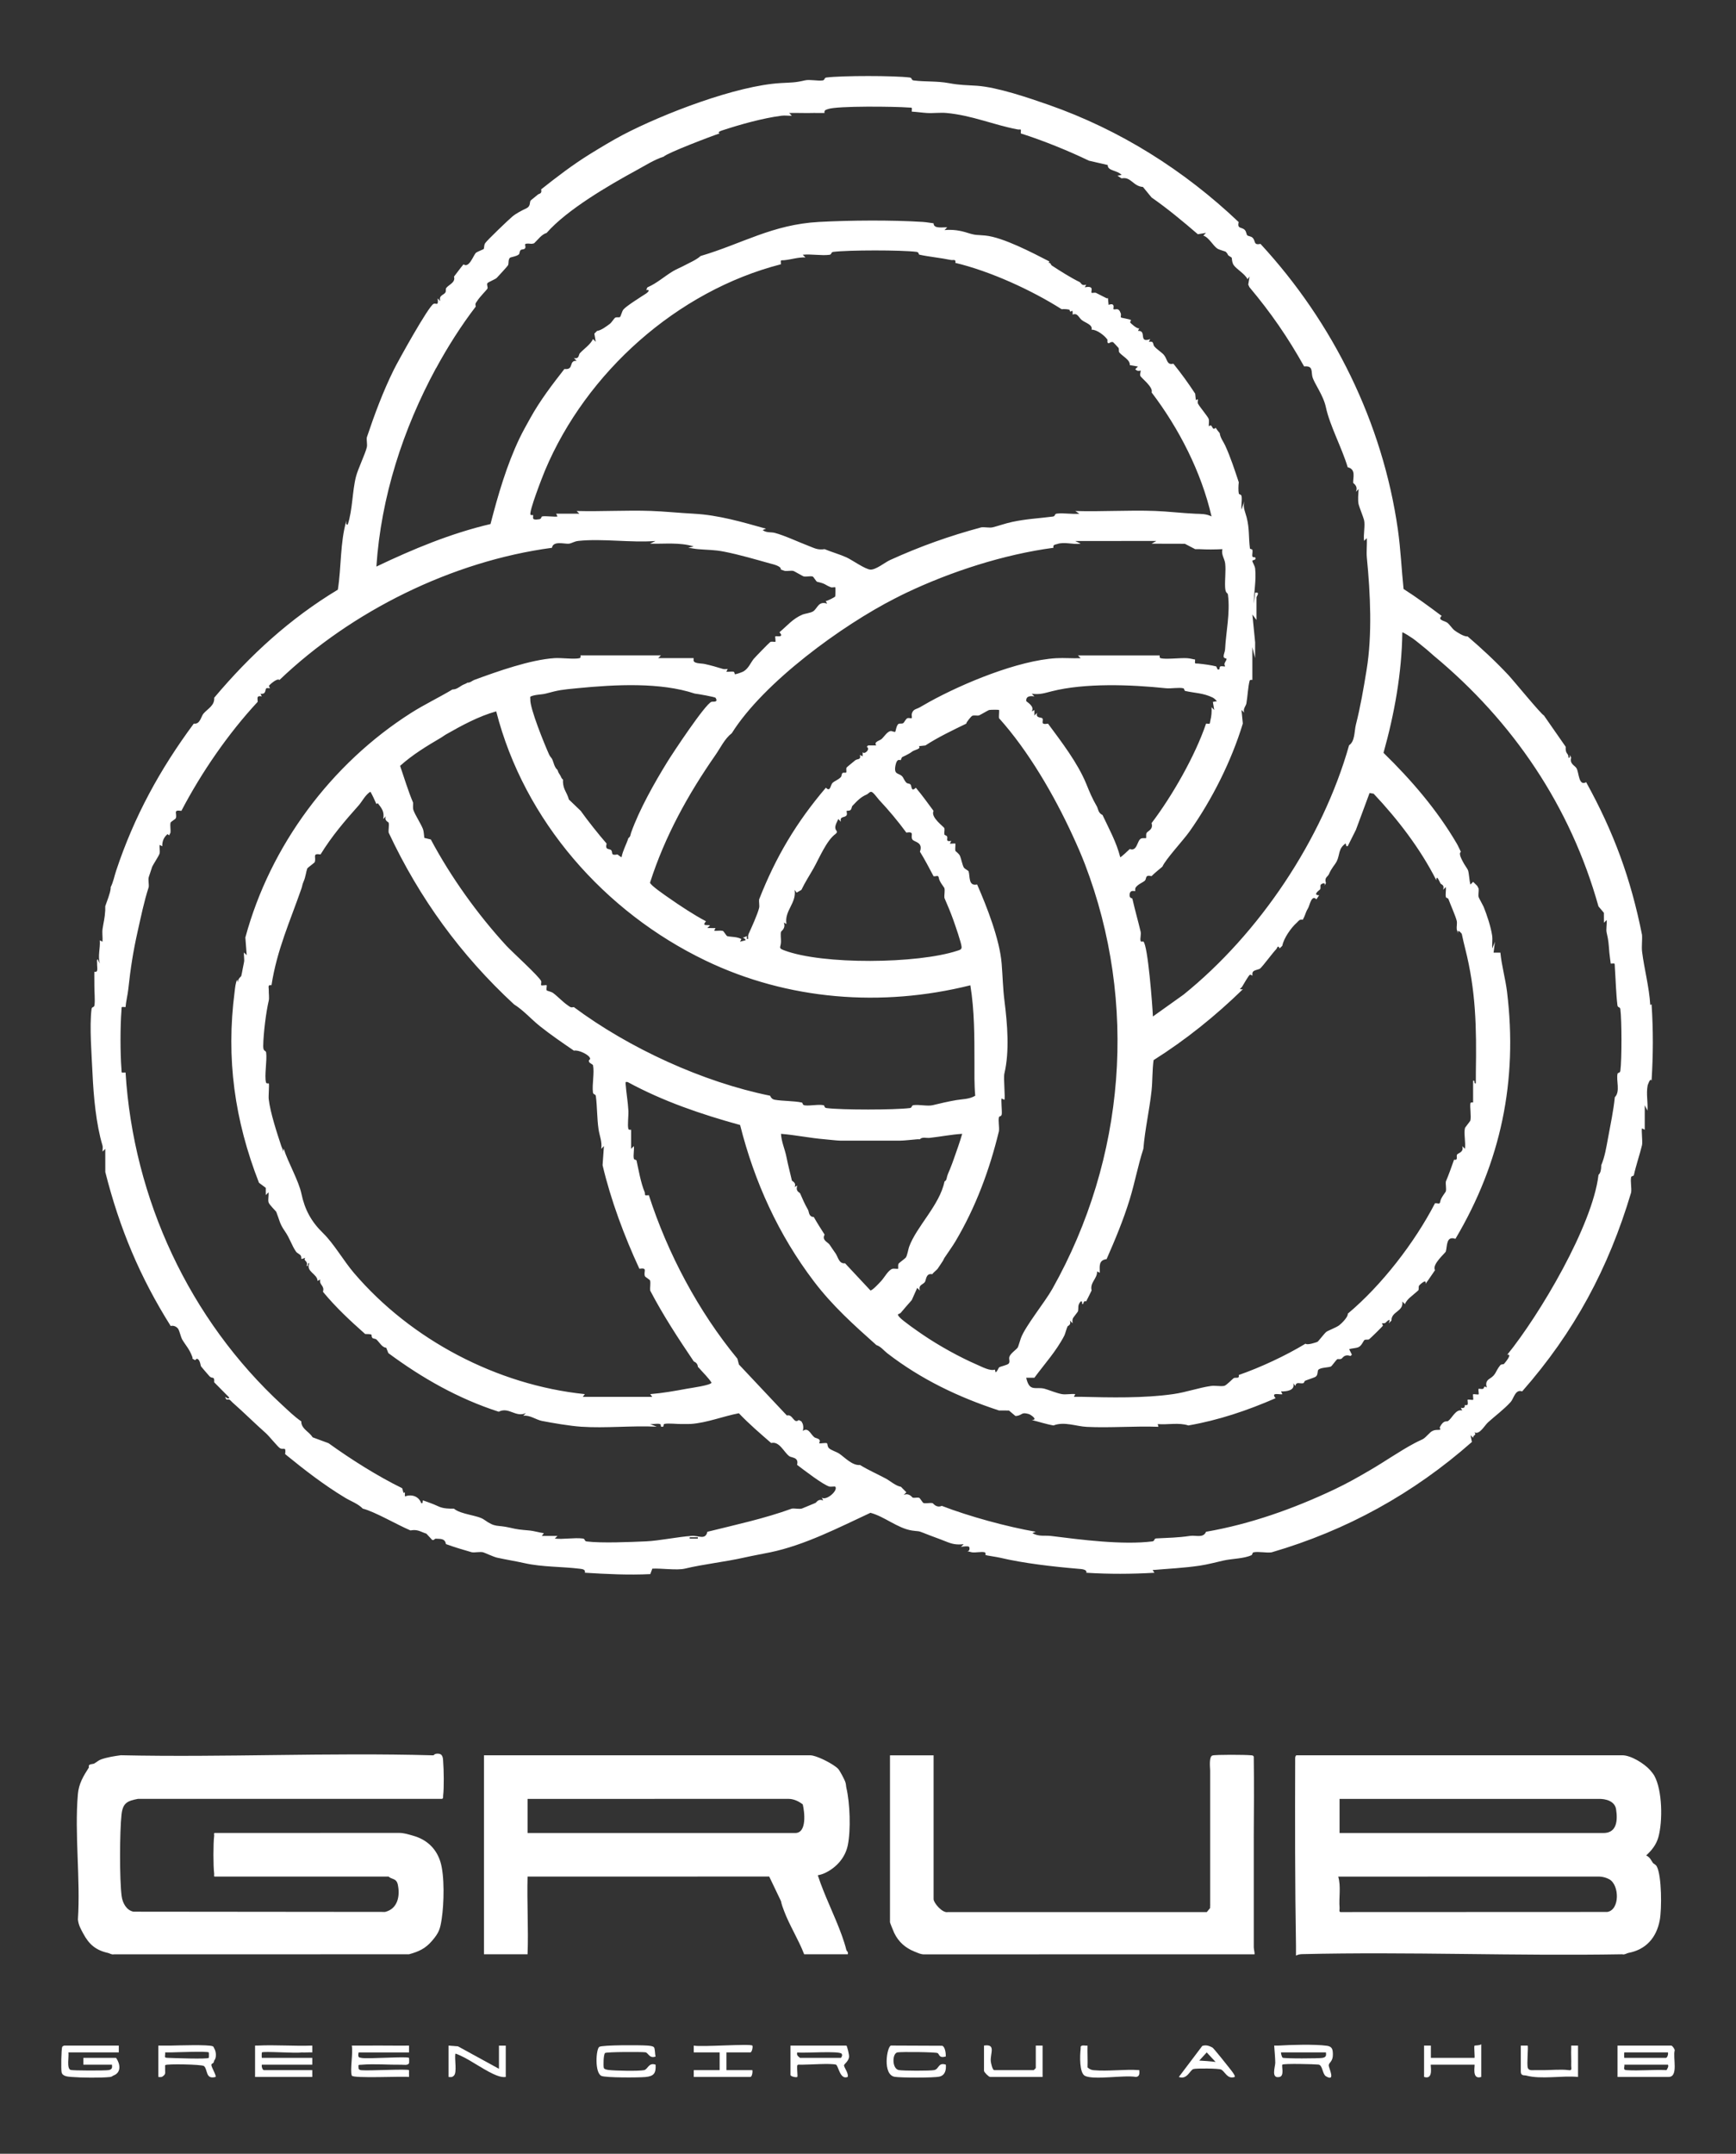 <?xml version="1.0" encoding="UTF-8"?>
<svg id="Livello_1" xmlns="http://www.w3.org/2000/svg" version="1.1" viewBox="0 0 64.502 80">
  <rect x="0" y="0" width="64.502" height="80" fill="#333333" stroke="none"/>
  <!-- Generator: Adobe Illustrator 29.6.1, SVG Export Plug-In . SVG Version: 2.1.1 Build 9)  -->
  <path d="M31.397,66.161c-.038-.096-.192-.389-.253-.456-.161-.176-.805-.506-1.038-.506h-12.124v7.391h1.62c.036-.959-.026-1.927-0-2.886l.203 0,8.775-.002.438.914c.022.121.071.25.115.366.196.526.543,1.074.746,1.608l1.62-0c.034-.082-.044-.125-.05-.152-.17-.693-.591-1.543-.861-2.227-.072-.183-.143-.369-.202-.556.104-.019.21-.054.304-.102.405-.206.717-.562.81-1.012.116-.561.081-1.568-.051-2.126-.021-.088-.007-.142-.051-.253ZM29.549,68.085h-9.947v-1.266l9.696-.002c.197.002.377.089.529.205.067.275.161,1.063-.278,1.063Z" fill="#fff"/>
  <path d="M16.466,65.424c-.007-.081-.004-.154-.053-.225-.048-.081-.253-.083-.304,0-.017-.001-.034 0-.051,0-3.85-.107-7.717.082-11.569-.002-.248.034-.496.071-.732.154-.094.033-.169.103-.253.152-.045.026-.151.015-.193.062-.024.027-.002.079-.01.09-.203.314-.373.597-.407.985-.129,1.486.1,3.154.001,4.659.024.216.108.354.203.531.212.394.465.61.911.709.065.014.138.072.224.053l10.964-.002c.371-.102.612-.214.861-.506.256-.301.296-.432.354-.81.084-.546.114-1.606-.051-2.126-.16-.504-.52-.825-1.012-.962-.175-.049-.343-.107-.529-.104l-6.832.001c-.055-.006-.026.065-.03.102-.037.292-.037,1.126,0,1.417.005.037-.025.108.03.102l6.45-.001c.103.109.288.055.341.291.095.427-.001.908-.47,1.023l-9.351-.009c-.264-.053-.404-.327-.438-.575-.082-.602-.074-2.417-.005-3.033.049-.434.216-.506.608-.582h11.289c.07-.006.047-.074.053-.124.036-.292.026-.968 0-1.271Z" fill="#fff"/>
  <path d="M62.226,76.161c-.004-.057-.082-.167-.126-.179h-2v1.164h1.898c.378,0,.15-.731.227-.986ZM60.353,76.235h1.62c.02.059-.022.202-.076.202h-1.544c-.01,0-.01-.202,0-.202ZM61.923,76.893c-.49-.025-1.009.033-1.495 0-.144-.01-.053-.125-.074-.203l1.62 0c.042.083-.049.179-.051.202Z" fill="#fff"/>
  <path d="M3.098,76.437l0.0.253h1.063c.014.122-.001.18-.127.202-.128.023-1.323.022-1.41-.007-.157-.051-.056-.508-.083-.651h1.873l0-.253-2.025 0c-.029.008-.062.021-.076.048-.037.07-.047.829-.025.94.03.159.24.167.378.178.351.029,1.084.039,1.424.001.074-.008.089-.041.122-.053.299-.111.262-.423.101-.658l-1.215-0Z" fill="#fff"/>
  <path d="M31.447,75.982h-2.076v1.088c0,.064.223.104.253.076.024-.023-.023-.337-.001-.423.014-.053.099-.029.102-.033h.101c.289,0,1.01-.056,1.232-.002.092.022.148.583.439.457.043-.127-.143-.361-.137-.431.004-.047.167-.148.187-.308.011-.088-.078-.426-.1-.426ZM31.245,76.438h-1.519c-.004-.012-.156-.083-.101-.202.238.035,1.562-.068,1.647.049.036.05.007.117-.028.153Z" fill="#fff"/>
  <path d="M23.93,76.894c-.21.041-1.077.023-1.313-.006-.05-.006-.171-.026-.183-.079-.02-.085-.013-.508.049-.552.062-.043,1.338-.046,1.499-.026.102.013.148.247.378.156-.029-.08-.018-.289-.061-.342-.042-.052-.195-.06-.266-.065-.241-.018-1.649-.025-1.766.049-.124.079-.177.971.081,1.079.17.071,1.382.064,1.634.041.311-.029.396-.139.377-.458-.262-.094-.285.175-.43.203Z" fill="#fff"/>
  <path d="M34.711,76.892c-.155.031-1.154.029-1.314-.001-.26-.049-.253-.62-.052-.657.143-.026,1.431-.014,1.494.027.07.045.047.199.303.125.004-.105-.025-.361-.133-.398l-1.906-.008c-.148.04-.324,1.088.144,1.162.233.037,1.447.04,1.657-.008.216-.05.256-.251.239-.445-.293-.092-.244.164-.432.202Z" fill="#fff"/>
  <path d="M49.289,75.987c-.429-.059-1.342-.035-1.794-.005-.05.003-.102-.003-.152 0.0.011.196.039.443.04.633.001.155-.171.606.162.531.185-.042.065-.42.101-.456.047-.048,1.203-.02,1.344-.003.154.018.144.356.276.434.38.227.098-.316.104-.408.006-.108.157-.133.154-.403-.002-.199-.03-.296-.235-.324ZM49.14,76.438c-.133.024-1.422.031-1.485-.008-.023-.014-.065-.154-.059-.195h1.671c.014.122-.001.18-.127.202Z" fill="#fff"/>
  <path d="M27.878,76.235c.064,0,.104-.224.076-.253-.076-.078-1.909.06-2.177,0v.253h.962v.658h-.962v.253h2.101c.066,0,.093-.187.076-.253h-.962v-.658h.886Z" fill="#fff"/>
  <path d="M11.198,76.235c.133.01.272-.007.405 0l-0-.254c-.672.025-1.354-.032-2.025 0-.034.002-.068-.003-.101-0l-0,1.165h2.126v-.253h-1.797c-.054,0-.096-.144-.076-.202h1.873v-.253h-1.873c-.01,0-.007-.195-0-.202.051-.053,1.279.039,1.468-0Z" fill="#fff"/>
  <path d="M38.484,76.817c0,.005-.071.076-.076.076h-1.468c-.064,0-.122-.267-.127-.33-.026-.294.206-.651-.252-.582v.937c0,.051.177.228.228.228h1.949v-1.164h-.253v.835Z" fill="#fff"/>
  <path d="M54.785,76.438h-1.62l0-.456-.253 0v1.164c.375.124.221-.456.253-.456h1.62c.032,0-.122.58.253.456v-1.215c-.056.052-.239.042-.251.053-.028.027.02.453-.003.453Z" fill="#fff"/>
  <path d="M18.538,76.843l-1.521-.833-.352-.028 0,1.165c.09.006.133.019.202-.051.12-.12.017-.621.051-.81.012-.015.116.035.152.051.439.188,1.016.632,1.432.77.1.033.183.054.29.04v-1.164h-.253v.861Z" fill="#fff"/>
  <path d="M40.633,76.896c-.095-.009-.156-.044-.225-.104.011-.269-.008-.541 0-.81-.059.01-.156-.015-.203 0-.075.025-.046.068-.053.124-.028.229-.055.902.166,1.003.347.159,1.454-.042,1.886.037.144-.011.135-.132.127-.253-.546-.04-1.161.053-1.699.002Z" fill="#fff"/>
  <path d="M45.048,76.053c-.122-.064-.237-.105-.377-.059l-.871,1.153c.305.116.413-.255.541-.294.106-.033.935-.025,1.027.017.148.067.228.373.507.277.04-.035-.118-.232-.153-.277-.085-.109-.627-.792-.674-.817ZM44.837,76.236l.329.353c-.109-.017-.513-.05-.607-.051l.278-.303Z" fill="#fff"/>
  <path d="M60.281,72.592c.084.021.162-.041.224-.053.649-.122,1.042-.563,1.164-1.215.078-.414.075-1.644-.109-1.994-.042-.08-.121-.1-.144-.133-.068-.093-.106-.213-.252-.278.209-.191.378-.404.455-.684.162-.588.15-1.73-.152-2.278-.033-.06-.105-.149-.152-.202-.214-.244-.713-.557-1.038-.557h-12.099c-.037,0-.055.061-.055.103-.007,2.322-.009,4.663.03,6.984.002.118-.002.237 0.0.354.076-.037.138-.051.224-.054,3.963-.095,7.939.075,11.903.005ZM49.773,70.869c-.032-.384.058-.788-.05-1.164l9.696-.002c.128.003.268.041.378.103.378.214.392,1.138-.079,1.212l-9.915.004c-.058-.008-.026-.106-.03-.153ZM59.391,66.819c.267-.01.608.08.655.383.066.422.031.905-.503.883l-9.771 0.0 0-1.266h9.618Z" fill="#fff"/>
  <path d="M7.958,76.539c.093-.104.077-.336,0-.456-.015-.023-.018-.061-.05-.075-.159-.071-1.298-.031-1.57-.026-.151.003-.304-.002-.456-0l0,1.165c.093.008.13.016.202-.051.075-.07.049-.117.051-.202.001-.034-0-.068,0-.101.005-.003-.013-.069.01-.088.054-.048,1.359-.028,1.434.037.149.13.047.507.43.405.042-.037-.146-.351-.154-.434-.009-.095.084-.026.103-.173ZM6.136,76.235c.067-.002.135.001.203-0.0.188-.003,1.369-.051,1.418 0.0.007.007.007.195,0,.202-.052.055-1.33.008-1.519 0-.16-.007-.094-.026-.101-.202Z" fill="#fff"/>
  <path d="M13.448,76.691c.465-.037.996.007,1.471.001.086-.001.225.032.278-.052.007-.007.007-.195 0-.202-.061-.064-1.549.048-1.772-0-.024-.023-.154.04-.101-.202l1.874 0v-.254c-.522.006-1.047-.007-1.57 0-.185.003-.372-.002-.557-0.0.055.269-.073.897 0,1.114.039.113,1.873.019,2.126.051-.001-.05.003-.102-0-.152-.002-.034.003-.068 0-.101-.07-.053-1.494.029-1.752.003-.073-.007-.071-.004-.121-.053-.006-.177-.031-.14.124-.152Z" fill="#fff"/>
  <path d="M46.584,68.267c.008-1.006.013-2.012,0-3.017-.022-.055-.072-.048-.121-.053-.184-.019-1.299-.028-1.416.01-.129.042-.088.426-.083.55v4.961c.006.049-.009.107,0,.152l-.124.152-9.622.001c-.203.046-.53-.342-.53-.482v-5.341h-1.62v6.201c0,.021.132.344.158.399.158.328.415.556.753.69.122.048.239.11.378.103l12.253-.002c.022-.004-.024-.189-.025-.253v-4.07Z" fill="#fff"/>
  <path d="M58.379,76.083c-.01.21.008.424 0.0.635-.004.097.052.203-.101.175-.288-.04-.703.007-1.012,0-.067-.002-.136.004-.202,0-.096-.006-.256.038-.297-.083-.046-.136.027-.795-.007-.829h-.254l0.0.962c-.001.176.129.132.202.152.56.15,1.329-.006,1.924.051v-1.164l-.253 0c-.002.033.002.068 0.0.101Z" fill="#fff"/>
  <path d="M35.925,57.612c-.008-.002-.015-.004-.023-.006.008.003.016.005.023.006Z" fill="#fff"/>
  <path d="M54.633,53.303l.1.101c.005-.12.141-.078.051-.202.189.104.372-.251.505-.371.26-.236.595-.482.845-.76.108-.121.171-.486.422-.388,1.939-2.205,3.21-4.573,4.05-7.391.024-.17-.036-.418.001-.573.009-.039.091-.031.1-.069.078-.357.222-.777.303-1.114.03-.126-.032-.574.001-.624l.1.051.001-.911.1.202c.023-.321-.052-.615.006-.931.002-.012.098-.313.147-.183.06-.954.065-1.881,0-2.835l-.049.024c-.038-.662-.225-1.344-.303-1.976-.025-.201.012-.426-.003-.63-.416-2.086-1.049-3.811-2.076-5.67-.282.163-.265-.362-.357-.516-.065-.109-.262-.156-.2-.395-.014-.023-.025-.062-.051-.101-.001.068.022.117-.05.101.001-.17-.084-.117-.102-.303-.003-.033.002-.068,0-.101l-.81-1.164c-.094-.033-1.126-1.292-1.315-1.495-.476-.51-.993-.989-1.52-1.441-.126.019-.388-.15-.487-.224-.083-.062-.176-.212-.262-.28-.103-.081-.387-.097-.214-.256-.465-.348-.926-.689-1.416-1.001-.076-.735-.107-1.474-.211-2.206-.563-3.964-2.406-7.693-5.106-10.613-.271.065-.17-.121-.299-.233-.061-.053-.161-.053-.192-.085s-.032-.131-.085-.192c-.112-.129-.299-.028-.233-.299-2.026-1.924-4.411-3.428-7.061-4.355-.737-.258-1.899-.654-2.659-.708-.412-.029-.62-.019-1.041-.097-.459-.085-.867-.044-1.316-.101-.097-.012-.048-.097-.145-.109-.576-.073-2.519-.073-3.095,0-.097.012-.048.097-.145.109-.191.024-.476-.044-.652-.003-.37.087-.486.077-.895.1-1.657.092-4.381,1.144-5.872,1.924-.37.194-.854.486-1.215.709-.638.394-1.237.852-1.822,1.316.041.174-.076.15-.126.197-.045.042-.258.206-.267.221-.04.064.007.209-.154.285-.164.077-.38.186-.528.311-.137.115-.926.869-1.002.981-.056.083-.029.181-.06.222-.01.013-.254.103-.293.146-.09.099-.252.577-.454.421-.128.151-.233.303-.354.456.067.22-.193.297-.287.421-.029.038-.003.126-.033.17-.066.1-.257.103-.187.32l-.1-.101c.035.312-.055.157-.152.202-.189.088-1.316,2.12-1.477,2.446-.405.821-.712,1.649-1.003,2.515-.015.115.025.263-.001.37-.057.24-.327.798-.401,1.084-.14.544-.125,1.235-.307,1.785-.084.014-.048-.096-.05-.151-.238.83-.183,1.722-.318,2.568-1.775,1.068-3.266,2.435-4.593,4.013.02.297-.25.411-.403.595-.085.102-.124.405-.356.367-1.256,1.694-2.219,3.455-2.886,5.467-.066.199-.105.42-.202.607-.001.017.002.034,0,.051-.02.184-.139.475-.202.658-.003.05.003.102,0,.152-.018.303-.062.436-.099.686-.023.153.01.323-.003.479l-.1-.051c.021.302-.078.563-.001.861l-.075-.152c-.047.001-.023.105-.025.152-.008.143.061.347-.101.304-.006.168.003.338,0,.506-.004.227.031.528.004.737-.012.097-.097.048-.109.145-.082.648.005,1.711.036,2.391.038.843.132,1.883.371,2.678.02.066-.003.154.003.225l.1-.101.001.86c.53,2.093,1.282,3.894,2.43,5.72.111-.032.23.028.286.118.035.056.101.315.135.372.155.262.267.345.389.674.005.014-.005.035,0,.051.03.009.079.052.101.051.013-.001.038-.067.088-.042.098.05.107.244.131.279.015.022.297.35.315.367.1.103.188-.028.17.22l.562.568c-.032.071-.111-.001-.152-.026.005.04.029.069.051.101.133-.026.15.045.222.108.421.37.828.777,1.243,1.144.114.101.447.516.523.556.133.068.229-.088.188.217.715.583,1.428,1.137,2.227,1.62.213.129.482.221.658.405.446.112,1.269.597,1.772.81.271-.051.375.052.59.119l.22.236c.016.002.034-0.0.051,0,.008 0.0.043-.051.083-.048.168.01.338-.017.373.2.347.126.612.202.962.304.13.017.301-.027.421.001.05.012.386.17.517.199.335.074.705.133,1.02.204.661.149,1.392.125,2.063.209.085.011.209.022.181.147.799.05,1.626.091,2.43.051l.075-.203c.324-.018.918.069,1.207-0.0.705-.169,1.474-.246,2.225-.415.32-.072.636-.126.948-.191,1.286-.267,2.541-.918,3.725-1.468.524.139,1.005.573,1.54.658.252.04.208-.003.447.095.286.117.563.209.805.308.245.1.393.134.672.104l-.101.1c.057-.01.274-.04.303.001.027.038.026.177-.078.157.068.019.125.029.18.044.139.022.351-.033.473-.001.053.014.029.099.033.102.023.015.412.07.535.099.888.209,1.944.33,2.927.414.067.006.328.012.285.146.862.053,1.675.049,2.531,0l-.069-.101c.596-.052,1.155-.075,1.753-.163.287-.042.65-.138.881-.19.323-.073.762-.067,1.043-.201.032-.015.028-.093.071-.103.181-.042.475.028.674-.001,2.789-.813,5.274-2.186,7.442-4.1l-.05-.253ZM53.721,32.953c.015.116-.023.26.002.369.008.035.079.032.095.075.088.238.264.628.307.805.023.094-.011.219.001.319.016.05.036.103.051.152-.047-.211.134.005.136.014.044.203.078.358.129.556.393,1.556.423,2.906.394,4.593-.002.134.002.27-.001.405-.099.019-.001-.119-.101-.101v.81c0,.005-.092-.021-.1.031-.024.14.036.481-.002.643-.004.018-.195.255-.2.273-.05.201.033.552-.002.774l-.1-.101c.073.233-.158.258-.192.315-.04.066.054.222-.112.191-.088.251-.201.57-.304.81-.015.115.025.263-.002.37-.005.021-.184.236-.203.359-.024.154-.09.062-.2.081-.758,1.461-1.977,3.041-3.24,4.1.021.118-.242.376-.323.434-.112.081-.409.194-.471.239-.074.054-.299.358-.333.373-.048.021-.387.135-.442.067-.734.445-1.67.882-2.481,1.164.03.158-.113.076-.188.117-.033.018-.273.272-.353.287-.149.028-.335-.019-.495.004-.455.066-.904.23-1.395.301-1.092.157-2.332.128-3.442.101-.084-.002-.169.002-.253-0l.051-.1c-.154-.017-.336.023-.484.002-.185-.026-.546-.175-.665-.204-.336-.08-.552.134-.674-.406l.304-0c.38-.516.819-.994,1.114-1.569.03-.059.081-.262.118-.338.013-.026.148-.05.085-.219l.1.101c-.004-.067-.011-.122.017-.188.01-.024.181-.236.185-.253.032-.139-.027-.223.103-.369.093-.021.016.095.075.101.039.004.008-.146.127-.102.072-.132.134-.272.202-.405-.072-.299.217-.441.203-.709l.1.051c-.003-.254-.045-.467.254-.507.321-.729.627-1.464.861-2.227.189-.618.306-1.258.506-1.873.055-.701.226-1.442.303-2.152.04-.367.024-.771.076-1.139,1.201-.758,2.3-1.644,3.316-2.632-.186.007-.07-.029-.024-.1.05-.078.239-.42.289-.441.026-.011.086.039.089.035.01-.012-.023-.098.033-.156.056-.057.214-.072.258-.111.112-.101.432-.542.599-.72.038-.041.052-.173.123-.026.022-.027.064-.055.101-.101.05-.275.327-.669.537-.854.072-.063.09-.133.222-.108.016-.034.036-.067.051-.101.077-.175.054-.173.151-.339.055-.094.123-.509.305-.319.032-.051.068-.1.101-.152-.269-.003.029-.205.036-.217.03-.052-.002-.132.024-.176.008-.014.191-.131.142.039.023-.037.034-.074.051-.101-.068-.205.066-.227.109-.324.114-.259.209-.324.29-.478.12-.227.053-.484.335-.667l.025.101c.016-.002.035.003.051,0l.304-.607.507-1.367.151.025c.897.951,1.737,2.045,2.329,3.215.002-.252.131.082.153.115.04.06.156.046.1.239l.1-.101ZM37.476,50.65c-.042.052-.301.107-.345.134-.037.022-.069.16-.14.19l-.025-.101c-.18.061-.471-.099-.656-.179-.655-.283-1.433-.715-2.022-1.117-.191-.13-.738-.508-.867-.652-.13-.146-.004-.099.05-.165.132-.161.27-.313.406-.469l.203-.455.1.101c-.07-.216.12-.219.186-.32.049-.074.034-.335.27-.287.057-.077.171-.158.202-.202.066-.093.137-.207.202-.304.014-.02.025-.062.051-.101.127-.193.293-.419.405-.607.758-1.275,1.272-2.662,1.62-4.1.021-.158-.033-.377.001-.522.009-.041.092-.014.104-.107.015-.113-.032-.544-.004-.586l.1.051c.044-.064-.039-.805.002-.978.194-.825.113-1.821.003-2.697-.06-.478-.065-.894-.105-1.388-.074-.898-.547-2.106-.911-2.936-.338.075-.257-.314-.319-.493-.006-.016-.148-.095-.171-.13-.055-.083-.105-.344-.146-.437-.042-.094-.169-.173-.173-.19-.014-.068.012-.255-.001-.268-.013-.013-.155.009-.203-0l.052-.101c-.237.042-.115-.086-.155-.163-.026-.05-.09-.04-.098-.075-.017-.072.014-.158-.002-.232-.011-.051-.527-.405-.403-.644-.223-.302-.415-.57-.658-.861-.181.18-.147-.065-.198-.12-.039-.043-.11-.024-.154-.068-.083-.084-.103-.18-.159-.238-.128-.131-.317-.043-.245-.406.056-.285.177-.181.19-.191.024-.018.027-.089.062-.116.018-.014.214-.087.373-.207.093-.069.338-.091.245-.198l.241-.026c.457-.299,1.024-.572,1.519-.81-.006-.054.198-.283.215-.289.093-.033.176.003.257-.016.023-.005.35-.195.373-.201.049-.012.358-.015.371-.001.016.017-.012.242-0.0.304,1.093,1.214,2.053,2.873,2.734,4.354.165.358.314.694.456,1.063,1.976,5.16,1.515,10.937-1.206,15.778-.283.504-1.011,1.391-1.173,1.839-.025.07-.096.316-.115.343-.061.084-.254.207-.305.33-.041.1.034.187-.032.268ZM30.232,45.203c-.185-.001-.171-.197-.207-.261-.139-.243-.198-.394-.296-.614-.017-.039-.184-.073-.104-.29l-.1.051c.074-.163-.096-.215-.101-.237-.071-.317-.14-.552-.203-.877-.057-.291-.188-.56-.202-.86.541.044,1.08.158,1.62.202.157.013.463.051.582.051h2.227c.138,0,.459-.037.633-.051.033-.003.068.003.101,0,.072-.096.244-.039.354-.051.404-.043.808-.126,1.215-.151-.09.307-.196.609-.304.911-.052.147-.092.259-.152.405-.039.096-.064.138-.101.253-.024.074-.015.155-.101.202-.177.875-1.042,1.672-1.316,2.43-.027.075-.065.308-.117.389-.028.043-.262.208-.273.232-.029.065-.005.176-.015.188-.013.016-.155-.009-.202.001-.157.033-.305.321-.43.456-.061.066-.332.362-.399.35l-.943-1.009c-.228.03-.261-.241-.353-.368-.082-.113-.146-.215-.222-.325-.065-.094-.298-.164-.184-.371-.124-.191-.294-.462-.405-.658ZM23.753,47.127c.321-.045.156.083.205.267.012.047.189.13.198.175.023.112-.01.251.002.368.48.919,1.041,1.774,1.62,2.632.088.038.148.103.152.202.016.017.035.033.051.051.151.176.325.336.455.532-0.0.099-.788.205-.91.228-.452.084-.908.165-1.367.202l.076.101h-2.581l.076-.101c-3.265-.337-6.462-2.02-8.582-4.505-.379-.445-.751-1.094-1.138-1.469-.445-.431-.686-.879-.81-1.468-.103-.49-.495-1.157-.658-1.671l-.051.126c.035-.101-.015-.155-.038-.224-.152-.459-.411-1.239-.469-1.748-.013-.113.026-.546.002-.584-.003-.004-.088.02-.102-.033-.067-.251.044-.81.005-1.109-.013-.1-.112-.02-.109-.248.006-.478.11-1.285.205-1.682.025-.102-.003-.278.001-.398.003-.097-.051-.203.101-.175.203-1.314.689-2.371,1.114-3.594.038-.111.023-.129.084-.27.073-.169.082-.334.133-.477.006-.017.267-.21.274-.227.07-.184-.109-.342.218-.291.422-.684.89-1.231,1.417-1.822.127-.143.24-.383.43-.505.025-0.0.199.385.228.455l.051-.032c.149.196.252.311.203.588l.1-.101c-.073.165.095.212.101.237.026.107-.014.255.001.37,1.141,2.436,2.681,4.553,4.657,6.379.352.219.637.551.962.81.4.319.843.621,1.266.911.155-.044.569.149.6.288.008.038-.043.062-.043.067 0.0.017 0.0.034,0,.051.018.063.142.096.151.137.058.269-.04.714-.003,1.005.012.097.097.048.109.145.05.398.041.818.098,1.218.035.248.143.472.101.734l.1-.101-.05.708c.305,1.297.808,2.64,1.367,3.847ZM21.323,37.407c-.119.027-.134-.001-.215-.056-.205-.139-.366-.324-.556-.466-.068-.05-.226-.083-.234-.093-.034-.041.01-.176-.007-.195-.017-.018-.176.021-.203-.001-.017-.014.012-.116-0-.151-.055-.157-1.085-1.092-1.292-1.315-1.065-1.157-2.07-2.56-2.809-3.949l-.241-.058c-.013-.092-.019-.251-.051-.33-.089-.219-.268-.481-.349-.689-.037-.096-.012-.191-.017-.289-.186-.441-.327-.915-.483-1.368.468-.422,1.007-.745,1.546-1.062.039-.023.08-.06.152-.101.59-.336,1.216-.678,1.873-.861,1.039,4.063,4.029,7.455,7.778,9.257,3.061,1.471,6.545,1.741,9.839.918.153.943.151,1.882.152,2.835 0.0.42-.009.849.029,1.268-.227.132-.464.121-.701.161-.3.05-.642.132-.882.19-.185.044-.498-.029-.703-.003-.097.012-.048.097-.145.109-.566.071-2.533.073-3.095,0-.094-.012-.066-.095-.107-.104-.188-.044-.498.03-.703.003-.094-.012-.066-.095-.107-.104-.28-.063-.72-.053-1.002-.103-.094-.017-.141-.068-.178-.151-2.506-.508-5.244-1.768-7.29-3.291ZM25.778,19.081c-.523-.026-1.095-.086-1.593-.103-.918-.032-1.843.027-2.761.002l.101.1-.861.001.051.1c-.047.032-.453-.027-.573.002-.041.01-.012.088-.108.104-.333.054-.193-.094-.231-.156-.003-.005-.069.013-.09-.01-.078-.088.447-1.431.536-1.644,1.532-3.646,4.912-6.671,8.767-7.661-.008-.188-.025-.135.125-.151.279-.029.509-.113.786-.103l-.101-.1c.31-.033.691.041.99.003.097-.012.048-.097.145-.109.565-.071,2.534-.073,3.095 0.0.094.012.067.095.107.104.347.077.786.117,1.165.196.093.019.198-.046.168.108,1.292.308,2.828,1.009,3.949,1.721.102-.008.19-.004.291.019.012.003.012.06.025.067.043.024.109-.131.092.116.18-.082.229.112.341.201.14.11.41.169.365.358.193-.007.48.214.587.368.011.015-.026.129.045.135.031.002.091-.07.168-.038.013.006.188.198.197.209.03.041.003.133.033.171.11.139.411.275.389.472l.304.051-.101.1c.097.106.194.042.202.051.011.015-.036.119-.016.19.023.08.496.421.421.621,1.016,1.333,1.852,2.967,2.227,4.607-.198-.103-.395-.092-.607-.101-.5-.023-1.021-.086-1.491-.103-.985-.036-1.978.031-2.963.002l.151.1c-.263.028-.585-.036-.838-.003-.097.012-.048.097-.145.109-.565.072-.981.086-1.52.201-.238.051-.54.156-.72.199-.12.028-.291-.016-.421.001-1.191.321-2.268.704-3.392,1.215-.187.085-.526.367-.73.354-.198-.013-.683-.361-.89-.455-.244-.11-.56-.2-.81-.304-.259.04-.382-.04-.59-.119-.376-.143-.902-.392-1.268-.487-.131-.034-.305.006-.445-.103l.126-.05c-.871-.245-1.775-.511-2.683-.557ZM33.27,22.22c.138-.07.264-.136.405-.202,1.664-.791,3.634-1.427,5.467-1.671-.026-.12.056-.112.137-.139.28-.094.573.029.875-.013l-.202-.1,3.012-.001-.177.101,1.237.003.383.2c.05.003.102-.003.152,0,.283.017.578.014.86-0-.051.203.082.352.103.53.031.272-.017.604-.002.887.014.25.094.187.105.275.089.675-.077,1.404-.106,2.028-.004.088-.054.178-.055.257-.001.096.109.068.108.099-.001.057-.058.114-.074.173-.012.045.026.102.021.104-.028.014-.115-.016-.167-0-.054.016-.032.094-.038.099-.105.077-.09-.088-.133-.099-.171-.045-.468-.084-.651-.102-.151-.015-.133.035-.125-.151-.097-.013-.167-.042-.304-.051-.255-.015-.784.053-.979.001-.054-.015-.028-.102-.033-.102h-3.037l.101.101c-.302.014-.61-.017-.911.001-1.419.083-3.462.934-4.708,1.62-.117.064-.237.136-.354.202-.149.085-.257.064-.304.253-.008.033.014.14-.001.151-.02.015-.117-.016-.161.004-.066.03-.113.157-.158.184-.049.03-.13.002-.173.028-.074.045-.106.28-.118.29-.028.024-.126-.033-.174-.026-.127.02-.24.21-.333.294-.074.067-.308.106-.199.239l-.304 0c-.018.015-.033.035-.051.051.151.086-.084.302-.151.202l-.001.153-.1-.051c.044.2-.098.132-.178.201-.054.046-.308.249-.318.267-.03.055.009.155-.018.185-.016.018-.099-.007-.131.016-.041.029-.032.12-.065.154-.108.109-.231.142-.306.212-.086.081-.077.359-.25.181-1.1,1.291-1.864,2.578-2.481,4.151-.012.1.022.226-.001.319-.057.232-.276.714-.388.96-.029.064-.019.122-.017.188-.093.02-.033-.084-.05-.101-.008-.007-.116.057-.152.051.04.024.112.048.101.101l-.202.051.051-.099c-.179-.091-.358-.071-.52-.105-.044-.009-.131-.189-.175-.198-.1-.02-.215.007-.318-.003l.051-.1-.304-.001.101-.1c-.107-.033-.317.045-.152-.153-.441-.231-.971-.581-1.383-.87-.107-.075-.701-.478-.694-.567.549-1.714,1.409-3.273,2.431-4.739.191-.273.335-.598.607-.81,1.184-1.889,4.095-4.006,6.075-5.012ZM45.115,26.371l-.1-.101c.01.169,0,.326-.043.491-.034.129.022.134-.16.117-.404,1.193-1.261,2.692-2.025,3.696.076.244-.155.296-.187.369-.028.063-.003.173-.017.186-.013.013-.122-.01-.186.018-.151.065-.137.493-.42.389-.037.038-.335.318-.354.304-.14-.556-.418-1.057-.659-1.569-.162-.069-.164-.237-.207-.312-.189-.329-.269-.533-.4-.852-.317-.772-.921-1.557-1.417-2.227-.321.056-.147-.11-.209-.195-.04-.055-.258.005-.197-.209l-.1.101-.001-.203-.1.051c.13-.194-.204-.361-.204-.387-.005-.192.149-.191.305-.171l-.101-.1c.296.045.486-.025.746-.09,1.23-.311,2.919-.251,4.241-.113.194.02.482-.038.648.002.038.009.032.091.069.099.358.081.661.072,1.015.242.067.032.116.087.165.139l-.152.025.051.303ZM33.901,31.183c.069.1.407.09.28.453.168.267.356.627.506.911.111.019.176-.073.2.081.019.123.198.339.203.359.026.107-.013.254.002.37.109.248.238.557.328.811.066.186.304.865.309,1.009.003.103-.087.113-.17.141-1.462.48-4.995.525-6.43-.021-.23-.088-.115-.098-.111-.319.002-.112-.022-.275.001-.37.005-.019.193-.133.101-.339l.1.051c-.08-.501.38-.768.305-1.266l.075.102.177-.102c.136-.287.302-.537.456-.81.199-.353.48-1.032.81-1.266.016-.011.03-.035.051-.051v-.051c-.134-.151-.002-.307.051-.455l.1.101c-.055-.216.145-.139.209-.237.035-.053-.007-.157-0-.162.023-.017.104-.001.144-.033.052-.042.043-.123.074-.156.181-.19.307-.329.536-.425.052-.022.105-.108.17-.096.073.013.225.233.286.299.359.383.702.792,1.012,1.215.332-.058.135.123.226.256ZM26.436,26.068c-.231.078-1.44,1.905-1.641,2.232-.481.78-1.039,1.768-1.346,2.628-.026.072-.018.151-.101.202-.076.239-.207.459-.254.709-.01.007-.129-.08-.151-.101-.271.051-.165-.069-.228-.151-.067-.087-.242.018-.177-.254-.277-.315-.72-.873-.962-1.215l-.439-.421c-.076-.278-.202-.353-.219-.642-.002-.034.001-.068,0-.101-.06-.034-.07-.101-.101-.152-.056-.09-.065-.087-.101-.202-.124-.105-.141-.277-.202-.405-.021-.043-.078-.093-.111-.166-.166-.368-.725-1.732-.699-2.061.002-.029-.014-.076.006-.094.17-.081.409-.069.566-.111.515-.137.569-.141,1.175-.2,1.421-.139,3.09-.225,4.364.2.106.01.751.123.772.157.114.185-.095.13-.15.149ZM16.201,13.681c.426-.785.935-1.59,1.477-2.295-.035-.124.012-.138.056-.212.078-.131.363-.421.375-.448.028-.065-.031-.137-.003-.201.02-.045.294-.146.352-.205.037-.037.406-.438.418-.467.035-.087-.001-.181.063-.271.026-.036.253-.053.341-.134.033-.031.015-.117.07-.162.038-.032.119-.01.156-.059.077-.103-.148-.213.247-.17.01-.009.07 0.0.099-.027.14-.133.272-.323.458-.378.755-.863,2.322-1.775,3.341-2.329.331-.18.65-.388,1.012-.506.12-.133,1.793-.77,2.076-.861-.114-.052.083-.107.111-.117.672-.221,1.492-.45,2.193-.541.123-.016.255.008.379-.001l-.101-.1c.303-.008.608.009.911-.001.134-.004.271.006.405,0-.025-.106.054-.118.131-.145.343-.123,2.506-.095,2.985-.057.155.012.13-.025.124.152.169.009.371.039.557.051.239.015.498-.022.734 0.0.957.09,1.723.435,2.633.609.132.025.142-.06.126.15.818.259,1.758.639,2.531,1.012l.701.162c-.013.225.37.192.513.37l-.152.025c.031.018.089.064.152.101.35-.075.426.294.795.319l.319.389c.592.412,1.174.896,1.721,1.367l.303-.05-.101.1c.205.059.366.384.526.485.076.048.294.1.312.119.134.141-0.0.083.216.213.012.007.004.178.077.281.111.155.413.321.514.523l.075-.101-.05.303c.021.025.029.076.051.101.79.941,1.425,1.861,2.025,2.936.338-.034.262.183.305.37.059.254.405.678.505,1.149.142.672.6,1.518.81,2.227.318.071.193.389.203.578.001.019.195.111.102.333l.1-.101c-.008.167-.037.415.002.572.024.097.177.482.2.576.049.204-.033.551.002.775l.1-.101c.015.24-.02.493.003.731.131,1.335.202,2.861-.008,4.149-.118.727-.236,1.405-.398,2.04-.065.253-.03.621-.255.774-.988,3.494-3.335,6.992-6.152,9.263l-1.137.811c-.014-.368-.186-2.659-.355-2.784-.015-.011-.091.031-.104-.029-.021-.094.027-.236.002-.341-.091-.389-.207-.784-.304-1.215-.01-.044-.117-.002-.105-.161.016-.196.197-.115.206-.127.008-.01-.011-.087.019-.132.075-.116.263-.189.334-.249.092-.079-.011-.237.256-.175.114-.117.279-.244.405-.354.114-.27.779-.983,1.003-1.3.84-1.188,1.56-2.619,1.984-4.015l-.05-.506.1.101c-.052-.14.066-.25.082-.339.045-.253.06-.612.12-.843.014-.054.102-.028.102-.033v-1.215l.101.405.003-.584-.103-1.035.152.202v-.835c0-.049.153-.209-.05-.177l-.05.404c.003-.427.096-.863.052-1.292-.013-.126-.108-.239-.105-.302.001-.024.179-.021.102-.126-.004-.005-.09.014-.101-.034-.016-.07.017-.16.001-.238-.008-.039-.088-.026-.092-.057-.055-.441-.012-.719-.122-1.154-.05-.198-.143-.352-.09-.594l-.1.303c-.019-.153.023-.337.003-.484-.012-.094-.095-.066-.104-.107-.023-.1-.016-.309-.001-.421-.157-.468-.299-.914-.506-1.367-.064-.14-.183-.286-.202-.456-.051-.062-.11-.135-.152-.202-.145.15-.109-.197-.253-.05-.009-.086.018-.186-.002-.269-.021-.085-.336-.45-.402-.579-.038-.074.061-.223-.078-.126l-.025-.242c-.279-.422-.493-.719-.81-1.114-.253.064-.217-.17-.355-.329-.079-.091-.262-.205-.355-.316-.061-.073-.001-.21-.203-.166l.052-.101c-.459.16-.106-.327-.455-.307l.05-.098c-.063.048-.32-.181-.34-.214-.011-.018.039-.081.034-.086-.046-.043-.364-.08-.378-.103-.015-.023.014-.095-.005-.149-.086-.247-.191-.115-.274-.157-.015-.008.09-.259-.178-.159l-.024-.246c-.014-.007-.037.007-.051,0-.06-.031-.374-.192-.395-.2-.048-.017-.147.011-.161-.003-.048-.043.133-.279-.254-.203l.051-.1c-.177.06-.181-.067-.245-.097-.303-.146-.719-.406-1.033-.614-.037-.024-.037-.111-.12-.099l.031-.051c-.613-.315-1.717-.896-2.379-.962-.31-.031-.341.001-.647-.096-.3-.096-.551-.133-.871-.107l.101-.1c-.134-.018-.507.071-.506-.152-.136-.015-.249-.041-.405-.051-1.15-.073-2.687-.062-3.847,0-1.734.093-2.861.811-4.404,1.266-.162.147-.41.248-.607.354-.132.071-.276.127-.405.202-.324.19-.611.458-.962.607-.022.025-.031.082-.051.101.191-.028.043.102.002.128-.17.111-.741.466-.846.596-.057.07-.096.259-.128.279-.04.025-.125-.007-.177.025-.043.026-.132.178-.199.228-.121.09-.324.246-.474.262-.034.034-.067.066-.101.101l.05.303-.1-.101c-.099.206-.327.354-.487.525-.057.062-.016.219-.222.183l.101.1c-.315-.018-.076.347-.455.304-.458.587-.898,1.16-1.266,1.822-.128.23-.295.527-.405.759-.479,1.007-.796,2.101-1.075,3.178-1.475.346-2.879.93-4.24,1.58.173-2.589.989-5.107,2.218-7.374ZM25.929,57.15h-.303v-.05h.303v.05ZM30.536,55.632l.051.1c-.196-.075-.241.076-.295.096-.112.042-.473.201-.5.207-.108.026-.254-.013-.37.001-1.021.371-2.086.599-3.139.861-.073.317-.32.134-.581.152-.534.037-1.209.181-1.697.203-.586.026-1.656.073-2.206.004-.097-.012-.048-.097-.145-.109-.315-.04-.715.038-1.041.003l.101-.1-.582-0.0.076-.102c-.168-.019-.35-.083-.557-.101-.331-.03-.406-.033-.693-.1-.525-.123-.526.015-.978-.305-.231-.163-.86-.186-1.114-.405-.05-.002-.101.002-.152,0-.373-.013-.408-.094-.697-.198-.087-.031-.215-.082-.29-.105-.053-.016.015.126-.075.1-.097-.261-.353-.34-.608-.252l-0-.153-.05.026-.051-.177c-.911-.445-1.911-1.077-2.734-1.671l-.592-.219c-.137-.217-.38-.289-.421-.541-.003-.016.002-.034,0-.051-.258-.176-.48-.397-.709-.607-3.451-3.178-5.53-7.655-5.822-12.352-.177.006-.14.031-.152-.124-.047-.595-.047-1.586,0-2.182.012-.155-.025-.13.152-.124.015-.199.08-.459.101-.658.085-.787.18-1.405.354-2.177.121-.537.235-1.098.405-1.62.015-.115-.025-.263.001-.37.006-.026.096-.277.129-.388.014-.047.256-.414.274-.491.023-.095-.011-.219.001-.32l.1.051c-.008-.182.058-.339.195-.451l.059.046c.015-.033.035-.066.051-.101.012-.118-.021-.256.002-.368.009-.044.186-.128.198-.175.048-.184-.117-.312.205-.267.74-1.419,1.745-2.878,2.835-4.05-.004-.151-.05-.235.153-.203l-.05-.098c.216.035.168-.153.213-.196.034-.031.122.001.139-.011.005-.003-.045-.065-.035-.089.012-.028.307-.3.389-.214,2.685-2.565,6.421-4.415,10.125-4.91.041-.274.48-.133.628-.152.109-.014.196-.087.356-.104.894-.093,1.951.074,2.863.003l-.202.1c.55.014,1.089-.057,1.619.102l-.202.05c.09.008.225.039.354.051.397.035.596.018.992.096.578.115,1.13.279,1.69.435.097.027.433.096.405.228.05.017.103.034.152.051.1.012.226-.022.319.001.023.006.35.195.373.201.102.023.225-.018.334.003.042.008.131.189.174.199.331.072.279.113.509.202.047.018.146-.012.162.002.013.011.009.327-.006.347-.012.016-.3.173-.348.159l.052.1c-.33-.108-.353.178-.522.288-.087.057-.312.085-.389.117-.367.153-.575.42-.861.658.2.218-.129.128-.152.151-.017.017.02.185.001.203-.016.015-.135-.024-.191.01-.039.023-.583.585-.621.634-.117.154-.184.339-.367.454-.046.029-.298.12-.329.105-.009-.005-.006-.08-.044-.089-.081-.02-.184.009-.271-.001l.051-.1c-.055-.004-.123.013-.174-.003-.224-.07-.451-.134-.677-.184-.142-.032-.45-.005-.415-.167v-.051c-.101-.003-.203.001-.304,0-.337-.004-.675.004-1.012-.001l.101-.101h-2.987c-.005,0,.021.088-.033.102-.189.05-.683-.017-.929-.001-.908.059-2.124.493-2.987.81-.071.026-.15.109-.253.101-.03.031-.149.068-.202.101-.109.067-.216.156-.354.152-.504.302-1.038.555-1.535.87-2.97,1.887-5.24,4.935-6.16,8.343l.05.658-.1-.101c-.016.116.024.262-.002.37-.036.156-.062.343-.101.506-.004.016-.131.096-.126.237l-.025-.101c-.063.113-.077.304-.094.437-.325,2.494-.001,4.784.904,7.105l.252.187.001.269.1-.101c.016.115-.024.262.002.369.022.089.277.331.286.354.126.315.118.43.319.718.197.283.255.534.422.77.03.042.137.089.168.136.066.101-.067.178.169.083-.091.129.118.096.051.303.099.023-.002-.112.1-.101-.139.32.305.394.305.658l.1-.052c-.048.208.173.22.102.456.5.603.999,1.062,1.569,1.569.354.001.188.035.263.139.028.038.119.031.155.064.111.101.214.304.363.305l.08.201c1.254.927,2.595,1.692,4.1,2.177.378-.192.626.226,1.012.051l-.101.1c.24-.038.479.149.695.191.405.078,1.031.186,1.456.215.912.062,1.891-.047,2.81-.001l-.253-.1c.103.018.323-.037.394.013.027.019-.028.112.086.088.047-.01.006-.089.058-.103.138-.036.477.009.653.003.1-.003.281.001.327-.002.614-.046,1.186-.283,1.786-.398.377.396.79.749,1.201,1.106.309-.079.473.346.674.49.086.062.361.031.288.32.224.17,1.005.773,1.215.81.047.008.191-.013.203 0.0.121.135-.331.542-.507.405ZM54.52,52.179c-.021.026-.084.004-.09.01-.013.013.028.145-.153.102l.052.1c-.238-.061-.364.269-.518.387-.063.048-.161-.055-.308.222-.022.041.021.097.017.099-.065.035-.235-.033-.388.119-.308.308-.204.193-.574.388-.54.285-1.126.697-1.671,1.012-.472.274-.813.47-1.316.709-1.495.708-3.116,1.286-4.759,1.569-.105.246-.378.123-.582.152-.501.073-.795.068-1.268.095-.094.005-.049.099-.146.111-1.098.139-2.66-.063-3.755-.201-.248-.031-.462.035-.702-.107l.126-.05c-1.069-.185-2.481-.571-3.493-.962-.203.091-.319-.096-.338-.1-.102-.023-.225.018-.334-.003-.042-.008-.131-.189-.174-.199-.075-.016-.16.014-.232-.002-.019-.004-.133-.194-.338-.101l.101-.1-.152-.152c-.013-.009-.027-.036-.051-.051-.202-.038-.395-.216-.557-.304-.317-.171-.654-.316-.962-.506-.286.027-.558-.275-.771-.421-.105-.072-.319-.129-.393-.214-.05-.057-.043-.152-.059-.167-.044-.042-.247.019-.296-.009-.006-.003.052-.08.007-.129-.053-.057-.142-.055-.19-.094-.143-.119-.219-.377-.424-.232.024-.095.025-.157-0-.253-.009-.032-.039-.067-.051-.101-.034-.015-.068-.033-.101-.051-.184.163-.221-.235-.44-.168l-1.782-1.894-.056-.215c-1.447-1.756-2.588-3.898-3.291-6.075-.212.029-.118-.026-.157-.119-.14-.328-.229-.845-.299-1.163-.008-.039-.09-.03-.1-.069-.032-.131.02-.328-.002-.471l-.101.101v-.709c0-.005-.088.021-.102-.033-.038-.141.011-.492.001-.676-.018-.332-.078-.658-.102-.987-.006-.079-.008-.087.076-.075,1.315.715,2.737,1.199,4.177,1.595.534,2.117,1.424,4.074,2.744,5.811.688.906,1.478,1.613,2.319,2.363.167.054.279.206.405.304,1.262.973,2.645,1.632,4.151,2.126l.37.001.238.201c.016.004.035-.004.051,0,.231-.038.162-.152.451-.069.057.016.369.219.106.221.268.063.536.156.81.202.399-.156.837.034,1.238.053.874.042,1.783-.036,2.66-.003l-.026-.101c.368.032.788-.065,1.139.051,1.129-.195,2.198-.559,3.24-1.012-.205-.248.196-.113.253-.152l-.051-.1c.214.002.529-.033.456-.304l.075.102c.04-.175.158-.076.293-.103.035-.007.041-.078.078-.094.089-.038.352-.118.393-.153.095-.081.042-.218.103-.263.104-.077.347-.067.461-.112.022-.009.191-.243.229-.269.022-.015.093.01.154-.016.047-.02.107-.189.34-.103.019-.014.032-.037.051-.051l-.101-.202c.107-.039.255-.033.352-.079.119-.057.177-.239.219-.264.046-.027.137.003.174-.028.062-.051.492-.469.506-.502.01-.024-.04-.084-.034-.088.01-.008.082.01.133-.02.01-.006.23-.248.12.018.046-.043.071-.072.101-.101-.006-.346.456-.328.405-.708l.1.101c.013-.073.104-.175.155-.225.054-.053.326-.272.34-.294.027-.043-.002-.123.028-.174.008-.013.286-.287.237-.066.13-.167.233-.337.354-.506-.126-.215.384-.633.402-.696.056-.197.005-.59.357-.468,1.687-2.845,2.322-5.87,1.916-9.181-.059-.479-.203-.983-.246-1.45h-.051l-.202-0.0.05-.404-.1.253c-.012-.155.019-.325-.003-.478-.049-.337-.2-.785-.318-1.075-.019-.046-.179-.333-.184-.355-.023-.094.011-.219-.001-.319-.016-.039-.037-.07-.051-.101l-.153-.151-.1.101c-.044-.14-.048-.414-.092-.535-.019-.052-.142-.213-.192-.32-.034-.072-.171-.3-.07-.36-.052-.095-.102-.219-.152-.304-.736-1.257-1.685-2.359-2.724-3.373.407-1.454.679-2.96.699-4.473.02-.022.358.202.4.232.142.103.286.228.409.325.141.11.233.203.354.304,2.948,2.444,5.086,5.598,6.125,9.315l.201.238.002.37.1-.101c.021.144-.03.338.002.471.073.311.07.395.1.744.012.139.036.269.051.405.174-.006.141-.033.152.124.029.424.046,1.019.097,1.424.012.097.097.048.109.145.053.421.055,1.866,0,2.285-.012.094-.094.066-.104.107-.06.256.111.663-.102.876-.05.494-.162,1.028-.253,1.519-.063.339-.118.693-.253,1.012-.002.017.001.034,0,.051-.007.107-.018.226-.101.304-.222,1.886-2.185,5.193-3.392,6.682.222-.052-.105.323-.12.339-.021.023-.099.002-.137.048-.192.235-.143.343-.397.501-.206.128-.094.312-.106.327-.129-.089-.08.028-.139.049-.05.018-.149-.012-.164.002-.02.018.018.185 0.0.203-.017.017-.186-.018-.204-.001-.017.017.018.186.001.203-.018.017-.186-.02-.203-.001-.016.018.027.144-.011.192Z" fill="#fff"/>
</svg>